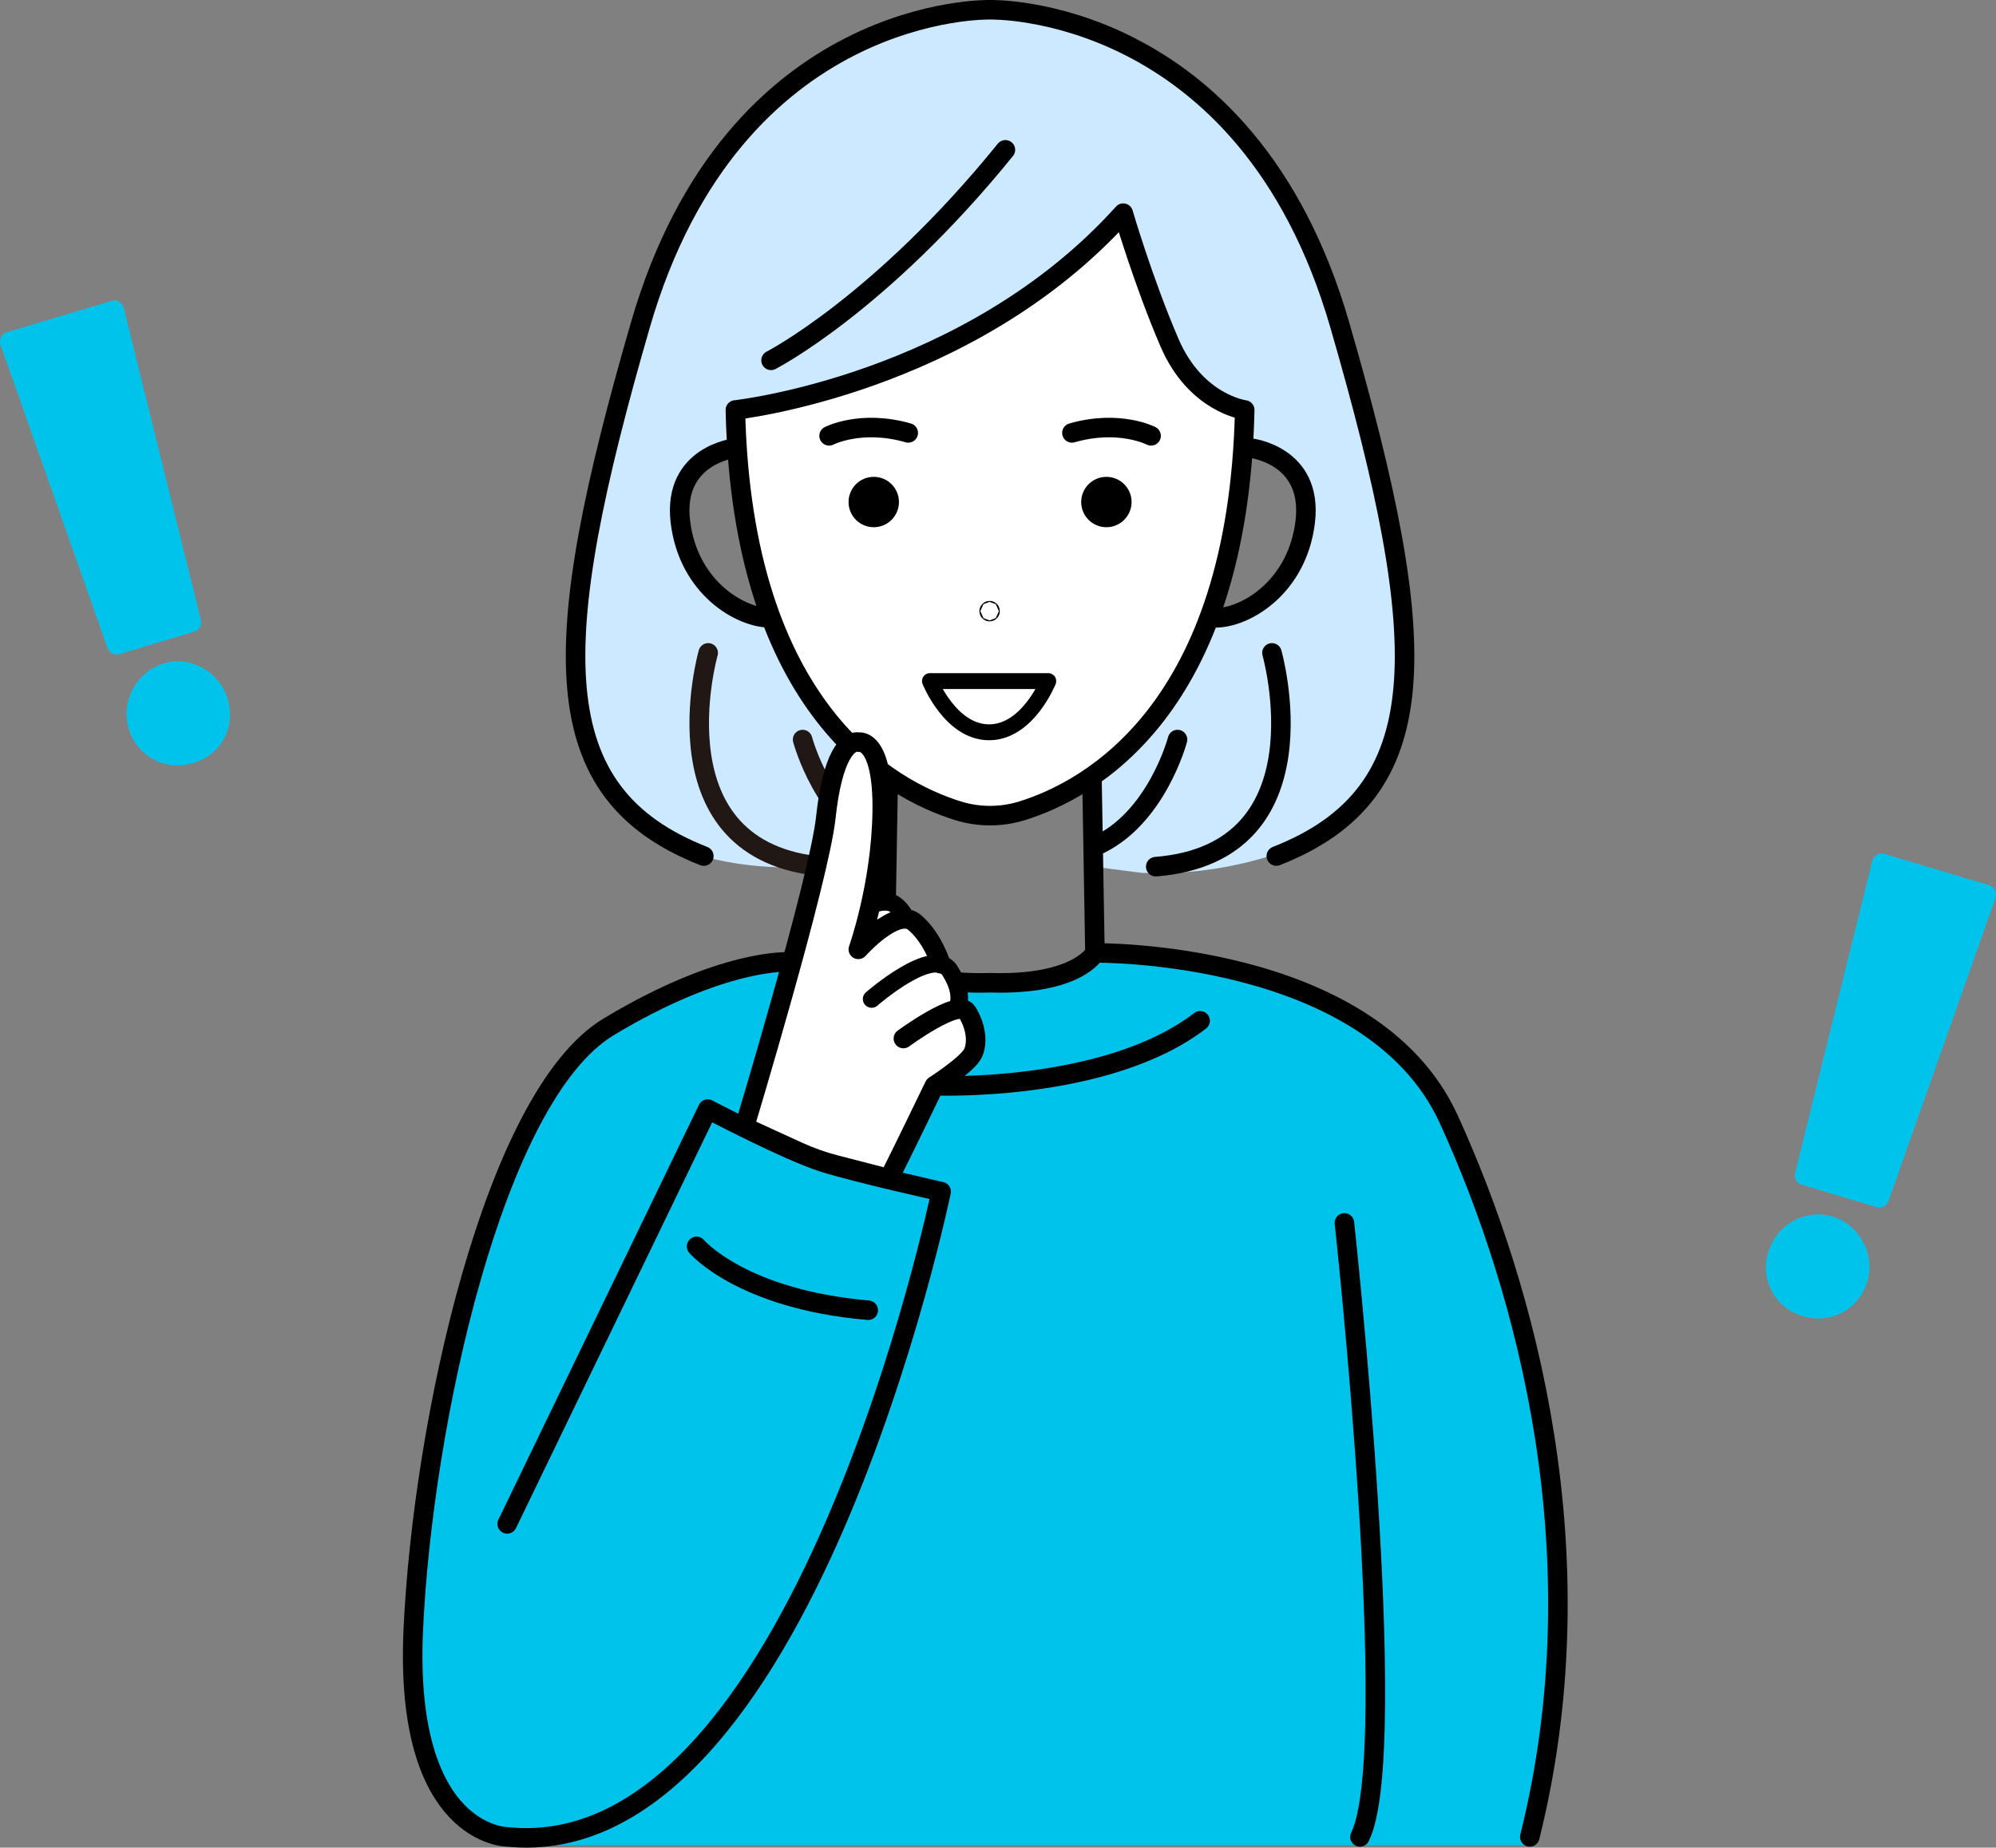 <?xml version="1.0" encoding="UTF-8"?><svg id="_レイヤー_2" xmlns="http://www.w3.org/2000/svg" viewBox="0 0 510.93 473.03"><rect x="0" y="0" width="510.93" height="473.03" fill="#808080" stroke="none"/><defs><style>.cls-1{stroke-width:4.07px;}.cls-1,.cls-2,.cls-3,.cls-4,.cls-5{fill:none;}.cls-1,.cls-2,.cls-3,.cls-4,.cls-5,.cls-6{stroke-linejoin:round;}.cls-1,.cls-2,.cls-4,.cls-5,.cls-6{stroke:#000;}.cls-1,.cls-3,.cls-4,.cls-5{stroke-linecap:round;}.cls-2,.cls-3,.cls-4,.cls-6{stroke-width:5px;}.cls-7,.cls-6{fill:#fff;}.cls-3{stroke:#211816;}.cls-5{stroke-width:4.5px;}.cls-8{fill:#cde9ff;}.cls-9{fill:#00c3eb;}</style></defs><g id="_レイヤー_1-2"><g><path class="cls-8" d="M225.98,219.58s-46.07,11.34-69.46-14.18c-23.39-25.52,0-94.27,0-94.27,0,0,12.76-100.65,91.43-108.44,78.67-7.8,95.69,85.76,98.52,95.69,2.84,9.92,36.86,99.23-17.72,119.78,1.22-1.23-13.64,6.23-36.48,5.31l-12.37-1.59-1.47-22.86s17.72-17.01,24.81-29.06q7.09-12.05,7.09-12.05c3.31,2.8,22.97-7.3,23.8-24.45,.82-17.06-13.9-20.75-14.58-20.62l-.71-5.65s-28.35-15.91-31.9-52.76c0,0-48.2,48.82-99.23,52.76l.14,7.36s-11.48,1.54-12.19,8.63c-.71,7.09-2.84,29.06,20.55,36.86,0,0,14.88,28.35,29.77,37.57v21.97Z"/><path class="cls-9" d="M202.37,243.51l-9.86,42.3,2.13,4,33.39,11.64,11.66-24.63c2.28-1.6,14.26-5.74,8.36-18.92l-1.99-6.47,18.11-.8s8.22,.02,17.63-7.82c0,0,59.45,4.65,78.1,29.35,18.65,24.7,33.54,64.69,36.68,129.77v43.13l-4.99,27.32H129.83s-33.73-12.45-24.15-72.01c9.56-59.46,22.69-121.8,59.92-143.82l36.77-13.03Z"/><path class="cls-6" d="M318.62,104.96c-1.69,76.86-39.88,97.31-57.01,102.62-5.33,1.65-11.03,1.65-16.36,0-17.13-5.31-55.32-25.76-57.01-102.62,0,0,59.71-6.44,99.28-50.39,0,0,5.14,17.6,11.86,33.19,6.71,15.59,19.24,17.2,19.24,17.2Z"/><path class="cls-2" d="M188.25,114.7s-16.08,1.72-14.1,18.76c1.98,17.04,15.55,24.88,23.23,24.72"/><path class="cls-2" d="M320.02,114.7s16.08,1.72,14.1,18.76c-1.98,17.04-15.55,24.88-23.23,24.72"/><path class="cls-4" d="M197.37,92.25s27.89-14.27,59.99-53.89"/><path class="cls-4" d="M326.71,219.16c41.14-16.14,40.09-53.6,16.23-136C319.08,.78,253.44,2.5,253.44,2.5c0,0-65.65-1.73-89.51,80.67-23.86,82.39-24.91,119.86,16.23,136"/><path class="cls-3" d="M181.28,167.15s-14.59,51.22,29.75,54.73"/><path class="cls-3" d="M205.45,189.34s5.44,20.61,21.14,27.34"/><path class="cls-4" d="M325.59,167.15s14.59,51.22-29.75,54.73"/><path class="cls-4" d="M301.42,189.34s-5.44,20.61-21.14,27.34"/><path class="cls-2" d="M279.51,198.77l.77,45.2s-4.45,8.33-26.84,7.63c-22.39,.7-26.84-7.63-26.84-7.63l.77-45.2"/><circle cx="223.66" cy="128.53" r="6.45"/><circle cx="283.21" cy="128.53" r="6.45"/><path class="cls-4" d="M212.23,111.58s8.19-4.23,20.26-.75"/><path class="cls-4" d="M294.65,111.58s-8.19-4.23-20.26-.75"/><circle class="cls-4" cx="253.32" cy="156.46" r=".12"/><path class="cls-4" d="M129.83,390.14l51.34-106.2s20.79,10.93,29.87,13.72c9.07,2.79,29.87,7.41,29.87,7.41,0,0-35.67,172.89-111.08,165.21,0,0-26.43-.12-24.04-52.97,2.39-52.85,20.6-136.69,50-154.41,29.4-17.72,46.17-16.62,46.17-16.62"/><path class="cls-4" d="M280.28,243.97s70.68-.98,90.57,42.59c19.89,43.58,38.65,111.92,20.74,183.72"/><path class="cls-4" d="M344.14,313.09s14.77,135.39,3.98,157.19"/><path class="cls-4" d="M178.31,319.1s11.43,13.53,43.94,16.34"/><path class="cls-4" d="M239.17,277.97s44.04,1.84,68.03-16.63"/><path class="cls-7" d="M247.53,258.2l-2.75-.6s2.53-3.36-1.65-9.96c-.59-.92-1.41-1.44-2.37-1.65l.06-.13s-2.18-6.89-6.84-10.68c-.66-.53-1.42-.75-2.24-.78v-.02s-.23-1.72-2.51-3.54c-2.28-1.83-6.39,0-6.39,0h0c1.43-6.36,2.84-14.83,2.98-23.91,.29-18.93-5.92-17.8-5.92-17.8-2.84-.57-6.81,3.4-8.51,19.29-1.7,15.89-20.83,79.24-20.83,79.24l36.95,14.08c2.64-5.06,11.66-24.63,11.66-24.63,0,0,8.58-5.5,9.9-8.36,1.32-2.86,.66-7.04-1.54-10.56Z"/><g><path class="cls-5" d="M223.12,255.76s15.84-13.86,20.02-7.26,1.65,9.96,1.65,9.96"/><path class="cls-4" d="M231.25,265.88s14.08-10.34,16.28-6.82,2.86,7.7,1.54,10.56-9.9,8.36-9.9,8.36c0,0-9.02,18.72-11.66,23.77l-13.64-3.52c-3.29-.85-6.51-1.99-9.6-3.41l-13.71-6.28s19.12-63.35,20.83-79.24c1.7-15.89,5.67-19.86,8.51-19.29,0,0,6.22-1.13,5.93,17.8-.29,18.93-6.12,35.24-6.12,35.24,0,0,9.61-10.78,14.27-6.99,4.66,3.79,6.84,10.68,6.84,10.68"/><path class="cls-5" d="M222.84,231.7s4.11-1.83,6.39,0,2.52,3.54,2.52,3.54"/></g><path class="cls-1" d="M238.06,174.37h30.27s-5.24,13.11-15.14,13.11-15.14-13.11-15.14-13.11Z"/></g><g><path class="cls-9" d="M49.38,195.41c-7.11,2.11-14.38-1.83-16.46-8.92-2.05-6.95,2.03-14.53,8.93-16.61,6.94-2.09,14.31,2.01,16.44,9.12,2.15,7.17-1.71,14.27-8.91,16.4Z"/><path class="cls-9" d="M1.69,85.07l26.93-8.06c1.32-.4,2.73,.48,3.08,1.91l19.71,79.75c.33,1.33-.38,2.66-1.6,3.03l-19.3,5.78c-1.23,.37-2.55-.36-3.01-1.65L.16,88.36c-.49-1.39,.21-2.89,1.53-3.29Z"/></g><g><path class="cls-9" d="M461.55,336.99c7.11,2.11,14.38-1.83,16.46-8.92,2.05-6.95-2.03-14.53-8.93-16.61-6.94-2.09-14.31,2.01-16.44,9.12-2.15,7.17,1.71,14.27,8.91,16.4Z"/><path class="cls-9" d="M509.24,226.65l-26.93-8.06c-1.32-.4-2.73,.48-3.08,1.91l-19.71,79.75c-.33,1.33,.38,2.66,1.6,3.03l19.3,5.78c1.23,.37,2.55-.36,3.01-1.65l27.35-77.47c.49-1.39-.21-2.89-1.53-3.29Z"/></g></g></svg>